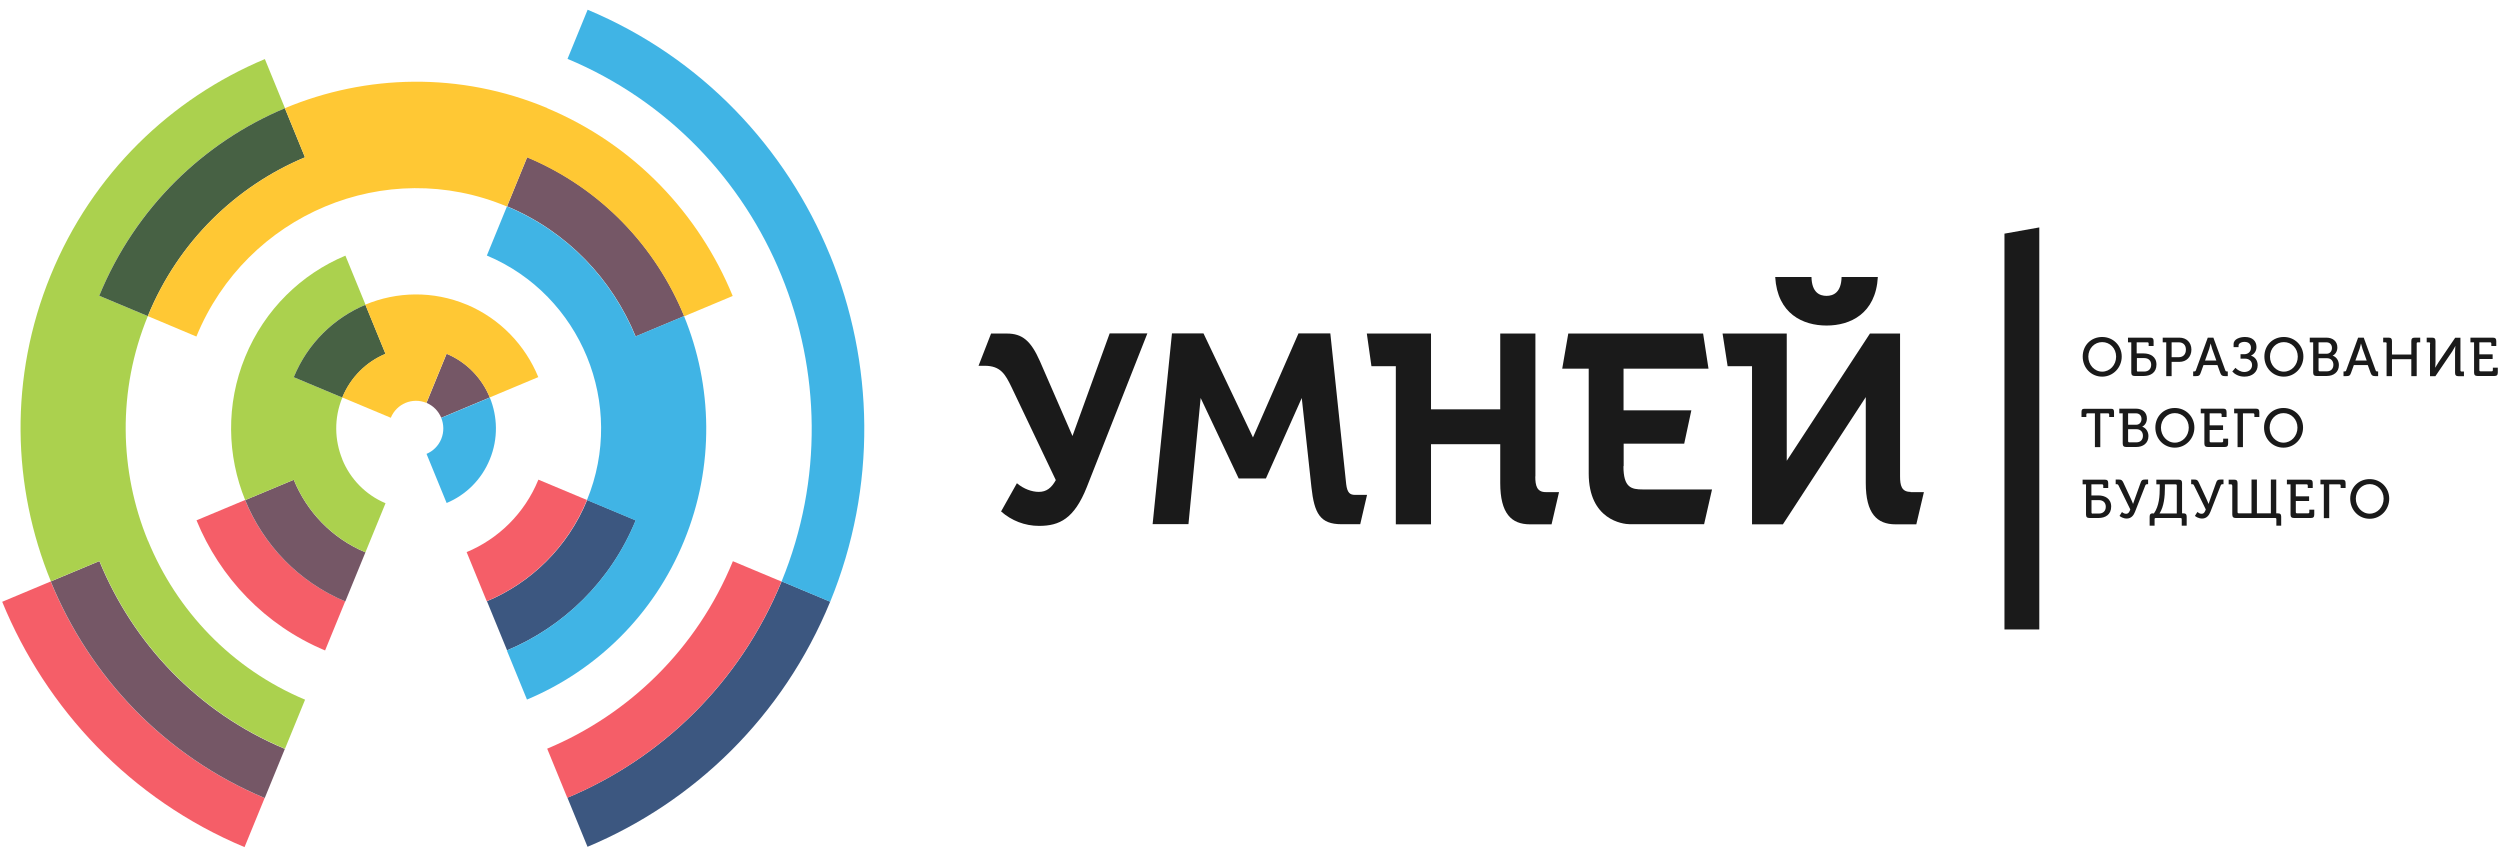 <?xml version="1.0" encoding="UTF-8"?>
<svg xmlns="http://www.w3.org/2000/svg" width="256" height="87" viewBox="0 0 256 87" fill="none">
  <g clip-path="url(#clip0_1785_7933)">
    <path d="M215.262 34.507C216.387 34.507 217.265 35.383 217.265 36.51C217.265 37.636 216.387 38.569 215.262 38.569C214.137 38.569 213.27 37.67 213.27 36.51C213.27 35.349 214.137 34.507 215.262 34.507ZM215.262 38.057C216.05 38.057 216.691 37.386 216.691 36.521C216.691 35.656 216.05 35.031 215.262 35.031C214.474 35.031 213.844 35.679 213.844 36.521C213.844 37.363 214.474 38.057 215.262 38.057Z" fill="#1A1A1A"></path>
    <path d="M218.266 35.053H217.906V34.575H220.18C220.427 34.575 220.528 34.678 220.528 34.928V35.429H220.022V35.178C220.022 35.099 219.977 35.053 219.898 35.053H218.795V36.191H219.516C220.168 36.191 220.821 36.51 220.821 37.329C220.821 38.148 220.236 38.501 219.516 38.501H218.604C218.356 38.501 218.244 38.399 218.244 38.148V35.053H218.266ZM218.942 38.046H219.572C220.011 38.046 220.281 37.773 220.281 37.352C220.281 36.931 220.011 36.669 219.572 36.669H218.818V37.932C218.818 38.012 218.863 38.057 218.942 38.057V38.046Z" fill="#1A1A1A"></path>
    <path d="M221.823 35.053H221.462V34.575H223.173C223.893 34.575 224.4 35.065 224.4 35.804C224.4 36.544 223.893 37.056 223.173 37.056H222.374V38.513H221.823V35.053ZM223.094 36.578C223.556 36.578 223.837 36.282 223.837 35.804C223.837 35.327 223.556 35.053 223.094 35.053H222.374V36.578H223.094Z" fill="#1A1A1A"></path>
    <path d="M224.602 38.035H224.681C224.782 38.035 224.827 38.012 224.861 37.909L226.076 34.575H226.65L227.866 37.909C227.899 38.012 227.944 38.035 228.046 38.035H228.125V38.513H227.821C227.551 38.513 227.461 38.444 227.359 38.194L227.067 37.386H225.637L225.345 38.194C225.255 38.456 225.165 38.513 224.883 38.513H224.58V38.035H224.602ZM226.954 36.919L226.526 35.725C226.459 35.52 226.369 35.167 226.369 35.167C226.369 35.167 226.29 35.508 226.223 35.725L225.795 36.919H226.954Z" fill="#1A1A1A"></path>
    <path d="M228.912 37.67C229.081 37.852 229.43 38.092 229.813 38.092C230.251 38.092 230.612 37.83 230.612 37.386C230.612 36.965 230.285 36.726 229.891 36.726H229.43V36.271H229.824C230.195 36.271 230.499 36.021 230.499 35.622C230.499 35.27 230.285 35.008 229.835 35.008C229.497 35.008 229.227 35.178 229.227 35.383V35.543H228.721V35.235C228.721 34.701 229.396 34.507 229.88 34.507C230.657 34.507 231.062 34.928 231.062 35.531C231.062 36.009 230.78 36.282 230.499 36.419C230.927 36.555 231.186 36.919 231.186 37.397C231.186 38.092 230.634 38.569 229.824 38.569C229.25 38.569 228.822 38.308 228.586 38.046L228.912 37.659V37.67Z" fill="#1A1A1A"></path>
    <path d="M233.864 34.507C234.989 34.507 235.867 35.383 235.867 36.51C235.867 37.636 234.989 38.569 233.864 38.569C232.739 38.569 231.872 37.67 231.872 36.51C231.872 35.349 232.739 34.507 233.864 34.507ZM233.864 38.057C234.652 38.057 235.293 37.386 235.293 36.521C235.293 35.656 234.652 35.031 233.864 35.031C233.076 35.031 232.446 35.679 232.446 36.521C232.446 37.363 233.076 38.057 233.864 38.057Z" fill="#1A1A1A"></path>
    <path d="M236.88 35.053H236.52V34.575H238.219C238.872 34.575 239.345 34.94 239.345 35.577C239.345 36.009 239.12 36.294 238.861 36.419C239.266 36.555 239.502 36.942 239.502 37.386C239.502 38.126 238.94 38.501 238.253 38.501H237.229C236.981 38.501 236.869 38.399 236.869 38.148V35.053H236.88ZM238.231 36.225C238.579 36.225 238.793 35.975 238.793 35.634C238.793 35.292 238.579 35.053 238.219 35.053H237.42V36.225H238.219H238.231ZM237.544 38.023H238.287C238.692 38.023 238.94 37.75 238.94 37.352C238.94 36.954 238.681 36.681 238.287 36.681H237.42V37.898C237.42 37.978 237.465 38.023 237.544 38.023Z" fill="#1A1A1A"></path>
    <path d="M239.998 38.035H240.076C240.178 38.035 240.223 38.012 240.256 37.909L241.472 34.575H242.046L243.261 37.909C243.295 38.012 243.34 38.035 243.441 38.035H243.52V38.513H243.216C242.946 38.513 242.856 38.444 242.755 38.194L242.462 37.386H241.033L240.74 38.194C240.65 38.456 240.56 38.513 240.279 38.513H239.975V38.035H239.998ZM242.35 36.919L241.922 35.725C241.854 35.52 241.764 35.167 241.764 35.167C241.764 35.167 241.686 35.508 241.618 35.725L241.191 36.919H242.35Z" fill="#1A1A1A"></path>
    <path d="M244.398 35.178C244.398 35.099 244.353 35.053 244.274 35.053H244.038V34.575H244.589C244.837 34.575 244.938 34.678 244.938 34.928V36.305H246.919V34.928C246.919 34.678 247.02 34.575 247.279 34.575H247.83V35.053H247.594C247.515 35.053 247.47 35.087 247.47 35.178V38.513H246.919V36.783H244.938V38.513H244.386V35.178H244.398Z" fill="#1A1A1A"></path>
    <path d="M248.854 35.178C248.854 35.099 248.809 35.053 248.73 35.053H248.494V34.575H249.046C249.293 34.575 249.394 34.678 249.394 34.928V37.09C249.394 37.318 249.361 37.659 249.361 37.659C249.361 37.659 249.575 37.306 249.71 37.09L251.409 34.587H251.949V37.921C251.949 38 251.994 38.046 252.073 38.046H252.309V38.524H251.758C251.499 38.524 251.398 38.421 251.398 38.171V36.009C251.398 35.793 251.431 35.44 251.431 35.44H251.42C251.42 35.44 251.229 35.804 251.094 36.009L249.383 38.524H248.832V35.19L248.854 35.178Z" fill="#1A1A1A"></path>
    <path d="M253.333 35.053H252.973V34.575H255.269C255.516 34.575 255.618 34.678 255.618 34.928V35.429H255.111V35.178C255.111 35.099 255.066 35.053 254.988 35.053H253.885V36.282H255.246V36.76H253.885V37.898C253.885 37.978 253.93 38.023 254.008 38.023H255.145C255.224 38.023 255.269 37.978 255.269 37.898V37.648H255.775V38.148C255.775 38.399 255.674 38.501 255.426 38.501H253.705C253.457 38.501 253.345 38.399 253.345 38.148V35.053H253.333Z" fill="#1A1A1A"></path>
    <path d="M214.541 42.324H213.765C213.686 42.324 213.641 42.358 213.641 42.45V42.7H213.146V42.188C213.146 41.937 213.225 41.858 213.472 41.858H216.151C216.398 41.858 216.477 41.937 216.477 42.188V42.7H215.982V42.45C215.982 42.37 215.937 42.324 215.858 42.324H215.07V45.783H214.519V42.324H214.541Z" fill="#1A1A1A"></path>
    <path d="M217.377 42.324H217.017V41.846H218.716C219.369 41.846 219.842 42.211 219.842 42.848C219.842 43.28 219.617 43.565 219.358 43.69C219.763 43.826 219.999 44.213 219.999 44.657C219.999 45.397 219.437 45.772 218.75 45.772H217.726C217.478 45.772 217.366 45.67 217.366 45.419V42.324H217.377ZM218.728 43.496C219.077 43.496 219.29 43.246 219.29 42.905C219.29 42.563 219.077 42.324 218.716 42.324H217.917V43.496H218.728ZM218.041 45.294H218.784C219.189 45.294 219.437 45.021 219.437 44.623C219.437 44.224 219.178 43.952 218.784 43.952H217.917V45.169C217.917 45.249 217.962 45.294 218.041 45.294Z" fill="#1A1A1A"></path>
    <path d="M222.7 41.778C223.826 41.778 224.704 42.654 224.704 43.781C224.704 44.907 223.826 45.84 222.7 45.84C221.575 45.84 220.708 44.941 220.708 43.781C220.708 42.62 221.575 41.778 222.7 41.778ZM222.7 45.328C223.488 45.328 224.13 44.657 224.13 43.792C224.13 42.927 223.488 42.302 222.7 42.302C221.913 42.302 221.282 42.95 221.282 43.792C221.282 44.634 221.913 45.328 222.7 45.328Z" fill="#1A1A1A"></path>
    <path d="M225.717 42.324H225.356V41.846H227.652C227.9 41.846 228.001 41.949 228.001 42.199V42.7H227.495V42.45C227.495 42.37 227.45 42.324 227.371 42.324H226.268V43.553H227.641V44.031H226.268V45.169C226.268 45.249 226.313 45.294 226.392 45.294H227.528C227.607 45.294 227.652 45.249 227.652 45.169V44.919H228.159V45.419C228.159 45.67 228.057 45.772 227.81 45.772H226.088C225.84 45.772 225.728 45.67 225.728 45.419V42.324H225.717Z" fill="#1A1A1A"></path>
    <path d="M229.137 42.324H228.777V41.846H231.006C231.253 41.846 231.354 41.949 231.354 42.199V42.7H230.848V42.45C230.848 42.37 230.803 42.324 230.724 42.324H229.678V45.783H229.126V42.324H229.137Z" fill="#1A1A1A"></path>
    <path d="M233.83 41.778C234.956 41.778 235.833 42.654 235.833 43.781C235.833 44.907 234.956 45.84 233.83 45.84C232.705 45.84 231.838 44.941 231.838 43.781C231.838 42.62 232.705 41.778 233.83 41.778ZM233.83 45.328C234.618 45.328 235.26 44.657 235.26 43.792C235.26 42.927 234.618 42.302 233.83 42.302C233.043 42.302 232.412 42.95 232.412 43.792C232.412 44.634 233.043 45.328 233.83 45.328Z" fill="#1A1A1A"></path>
    <path d="M213.619 49.596H213.259V49.118H215.532C215.78 49.118 215.881 49.22 215.881 49.47V49.971H215.374V49.721C215.374 49.641 215.329 49.596 215.251 49.596H214.159V50.733H214.879C215.532 50.733 216.185 51.052 216.185 51.871C216.185 52.691 215.6 53.043 214.879 53.043H213.968C213.72 53.043 213.608 52.941 213.608 52.691V49.596H213.619ZM214.294 52.588H214.924C215.363 52.588 215.633 52.315 215.633 51.894C215.633 51.473 215.363 51.211 214.924 51.211H214.17V52.474C214.17 52.554 214.215 52.599 214.294 52.599V52.588Z" fill="#1A1A1A"></path>
    <path d="M217.299 52.44C217.411 52.531 217.546 52.611 217.704 52.611C217.94 52.611 218.041 52.451 218.143 52.167L216.939 49.709C216.894 49.618 216.849 49.584 216.759 49.584H216.646V49.106H216.984C217.242 49.106 217.321 49.186 217.434 49.425L218.222 51.12C218.334 51.359 218.424 51.609 218.424 51.609C218.424 51.609 218.492 51.393 218.593 51.12L219.201 49.425C219.291 49.163 219.381 49.106 219.662 49.106H219.966V49.584H219.876C219.775 49.584 219.73 49.607 219.685 49.698L218.627 52.406C218.492 52.758 218.244 53.1 217.771 53.1C217.423 53.1 217.119 52.906 217.04 52.827L217.299 52.417V52.44Z" fill="#1A1A1A"></path>
    <path d="M220.472 52.577H220.562C221.102 51.803 221.158 50.79 221.158 49.925V49.596H220.81V49.118H223.094C223.342 49.118 223.443 49.22 223.443 49.47V52.565H223.567C223.814 52.565 223.916 52.656 223.916 52.918V53.828H223.409V53.168C223.409 53.089 223.375 53.043 223.297 53.043H220.753C220.674 53.043 220.629 53.077 220.629 53.168V53.828H220.123V52.918C220.123 52.656 220.224 52.565 220.472 52.565V52.577ZM222.903 52.577V49.721C222.903 49.641 222.858 49.596 222.779 49.596H221.687V49.96C221.687 50.813 221.597 51.86 221.136 52.577H222.903Z" fill="#1A1A1A"></path>
    <path d="M225.03 52.44C225.143 52.531 225.278 52.611 225.435 52.611C225.672 52.611 225.773 52.451 225.874 52.167L224.67 49.709C224.625 49.618 224.58 49.584 224.49 49.584H224.377V49.106H224.715C224.974 49.106 225.053 49.186 225.165 49.425L225.953 51.12C226.066 51.359 226.156 51.609 226.156 51.609C226.156 51.609 226.223 51.393 226.324 51.12L226.932 49.425C227.022 49.163 227.112 49.106 227.393 49.106H227.686V49.584H227.596C227.495 49.584 227.45 49.607 227.405 49.698L226.347 52.406C226.212 52.758 225.964 53.1 225.492 53.1C225.143 53.1 224.839 52.906 224.76 52.827L225.019 52.417L225.03 52.44Z" fill="#1A1A1A"></path>
    <path d="M228.575 49.72C228.575 49.641 228.53 49.595 228.451 49.595H228.215V49.117H228.778C229.025 49.117 229.126 49.22 229.126 49.47V52.44C229.126 52.52 229.171 52.565 229.25 52.565H230.556V49.106H231.107V52.565H232.536V49.106H233.088V52.565H233.245C233.493 52.565 233.594 52.656 233.594 52.918V53.828H233.099V53.168C233.099 53.089 233.065 53.043 232.986 53.043H228.946C228.699 53.043 228.586 52.941 228.586 52.69V49.72H228.575Z" fill="#1A1A1A"></path>
    <path d="M234.539 49.596H234.179V49.118H236.475C236.723 49.118 236.824 49.22 236.824 49.47V49.971H236.317V49.721C236.317 49.641 236.272 49.596 236.194 49.596H235.091V50.824H236.452V51.302H235.091V52.44C235.091 52.52 235.136 52.565 235.215 52.565H236.351C236.43 52.565 236.475 52.52 236.475 52.44V52.19H236.981V52.691C236.981 52.941 236.88 53.043 236.633 53.043H234.911C234.663 53.043 234.551 52.941 234.551 52.691V49.596H234.539Z" fill="#1A1A1A"></path>
    <path d="M237.972 49.596H237.612V49.118H239.84C240.088 49.118 240.189 49.22 240.189 49.47V49.971H239.682V49.721C239.682 49.641 239.637 49.596 239.559 49.596H238.512V53.055H237.961V49.596H237.972Z" fill="#1A1A1A"></path>
    <path d="M242.654 49.06C243.779 49.06 244.657 49.937 244.657 51.063C244.657 52.19 243.779 53.123 242.654 53.123C241.528 53.123 240.662 52.224 240.662 51.063C240.662 49.903 241.528 49.06 242.654 49.06ZM242.654 52.599C243.441 52.599 244.083 51.928 244.083 51.063C244.083 50.198 243.441 49.572 242.654 49.572C241.866 49.572 241.236 50.221 241.236 51.063C241.236 51.905 241.866 52.599 242.654 52.599Z" fill="#1A1A1A"></path>
    <path d="M157.226 48.776V34.155H153.624V41.915H146.535V34.155H139.962L140.435 37.5H142.933V53.692H146.535V45.488H153.624V49.459C153.624 52.577 154.761 53.692 156.674 53.692H158.88L159.645 50.392H158.283C157.372 50.392 157.214 49.721 157.214 48.799L157.226 48.776Z" fill="#1A1A1A"></path>
    <path d="M137.847 49.55L136.226 34.143H132.963L128.303 44.794L123.239 34.143H120.009L118.029 53.669H121.698L122.947 40.754L126.84 48.992H129.631L133.3 40.754L134.29 49.891C134.583 52.565 135.168 53.68 137.374 53.68H139.287L139.985 50.676H138.769C138.252 50.676 137.959 50.494 137.847 49.561V49.55Z" fill="#1A1A1A"></path>
    <path d="M166.263 47.729V45.431H172.463L173.195 42.017H166.251V37.75H174.95L174.399 34.155H160.591L159.972 37.75H162.684V48.48C162.684 53.237 166.172 53.68 166.904 53.68H174.5L175.311 50.119H168.221C167.05 50.119 166.24 49.937 166.24 47.741L166.263 47.729Z" fill="#1A1A1A"></path>
    <path d="M195.635 50.369C194.712 50.369 194.566 49.698 194.566 48.776V34.155H191.482L182.963 47.183V34.155H176.391L176.909 37.5H179.407V53.692H182.569L191.055 40.663V49.459C191.055 52.577 192.191 53.692 194.105 53.692H196.231L197.008 50.392H195.646L195.635 50.369Z" fill="#1A1A1A"></path>
    <path d="M109.836 44.68L106.483 36.977C105.56 34.894 104.682 34.155 103.107 34.155H101.486L100.203 37.455H100.822C102.476 37.455 102.949 38.342 103.579 39.639L108.115 49.163C107.664 49.971 107.158 50.369 106.37 50.369C105.672 50.369 104.828 50.073 104.131 49.482L102.51 52.372C103.568 53.305 104.93 53.851 106.404 53.851C108.497 53.851 110.005 53.111 111.288 49.88L117.489 34.143H113.629L109.814 44.669L109.836 44.68Z" fill="#1A1A1A"></path>
    <path d="M187.048 33.335C189.434 33.335 192.078 32.152 192.292 28.363H188.578C188.545 29.956 187.734 30.297 187.037 30.297C186.339 30.297 185.529 29.967 185.495 28.363H181.781C182.006 32.152 184.64 33.335 187.037 33.335H187.048Z" fill="#1A1A1A"></path>
    <path d="M80.037 59.54C75.76 69.974 67.691 77.678 58.103 81.683L60.162 86.712C71.022 82.161 80.16 73.445 85.011 61.611L80.037 59.529V59.54ZM65.103 53.282L60.129 51.2C58.126 56.081 54.344 59.688 49.865 61.566L51.925 66.595C57.687 64.183 62.537 59.551 65.103 53.282Z" fill="#3C5780"></path>
    <path d="M5.199 59.54L0.225 61.623C4.727 72.603 13.358 81.854 25.04 86.746L27.099 81.717C16.779 77.393 9.161 69.235 5.188 59.54H5.199ZM75.051 57.458C71.349 66.504 64.349 73.183 56.032 76.665L58.092 81.694C67.68 77.678 75.749 69.974 80.025 59.551L75.051 57.469V57.458ZM25.096 51.2L20.122 53.282C22.508 59.108 27.088 64.012 33.289 66.606L35.348 61.577C30.52 59.551 26.953 55.74 25.096 51.2ZM55.132 49.117C53.703 52.611 51.002 55.194 47.783 56.536L49.843 61.566C54.322 59.688 58.103 56.081 60.106 51.2L55.132 49.117Z" fill="#F55E68"></path>
    <path d="M10.173 57.458L5.199 59.54C9.172 69.235 16.791 77.393 27.11 81.717L29.17 76.688C20.223 72.944 13.617 65.867 10.173 57.458ZM30.081 49.129L25.107 51.211C26.964 55.751 30.531 59.563 35.359 61.588L37.419 56.559C33.964 55.114 31.409 52.383 30.081 49.129Z" fill="#755766"></path>
    <path d="M15.148 55.376C12.233 48.264 11.996 40.026 15.136 32.368L10.162 30.286C13.865 21.24 20.864 14.56 29.181 11.079L27.122 6.049C17.533 10.066 9.453 17.758 5.188 28.192C0.912 38.626 1.238 49.846 5.21 59.529L10.185 57.447C13.628 65.844 20.234 72.921 29.181 76.676L31.24 71.647C23.667 68.472 18.073 62.487 15.159 55.376H15.148ZM35.055 47.035C34.256 45.078 34.189 42.814 35.055 40.709L30.081 38.626C31.511 35.133 34.211 32.55 37.43 31.207L35.37 26.178C30.88 28.055 27.11 31.663 25.107 36.544C23.104 41.425 23.262 46.682 25.107 51.211L30.081 49.129C31.409 52.372 33.964 55.102 37.419 56.559L39.478 51.53C37.396 50.654 35.854 49.004 35.055 47.058V47.035Z" fill="#ABD14E"></path>
    <path d="M29.181 11.079C20.876 14.56 13.876 21.24 10.162 30.286L15.136 32.368C18.276 24.71 24.195 19.055 31.229 16.108L29.17 11.079H29.181ZM37.43 31.207C34.223 32.55 31.511 35.133 30.081 38.626L35.055 40.709C35.922 38.603 37.542 37.045 39.478 36.237L37.419 31.207H37.43Z" fill="#476144"></path>
    <path d="M53.984 16.097L51.925 21.126C58.126 23.72 62.706 28.625 65.092 34.45L70.066 32.368C67.151 25.256 61.558 19.26 53.984 16.097ZM45.735 36.225L43.676 41.255C44.385 41.551 44.914 42.12 45.184 42.779L50.158 40.697C49.359 38.74 47.817 37.09 45.735 36.225Z" fill="#755766"></path>
    <path d="M84.988 26.121C80.487 15.141 71.866 5.89 60.174 0.997L58.114 6.027C68.434 10.35 76.053 18.509 80.014 28.203C83.987 37.898 84.313 49.106 80.037 59.54L85.011 61.623C89.85 49.8 89.49 37.09 84.988 26.11V26.121ZM65.08 34.462C62.695 28.636 58.114 23.732 51.913 21.137L49.854 26.167C54.682 28.192 58.249 32.015 60.106 36.544C61.963 41.073 62.109 46.33 60.106 51.211L65.08 53.293C62.514 59.563 57.664 64.194 51.902 66.606L53.962 71.636C60.995 68.689 66.926 63.033 70.055 55.376C73.194 47.718 72.958 39.48 70.043 32.368L65.069 34.45L65.08 34.462ZM45.184 42.791C45.454 43.462 45.476 44.236 45.184 44.953C44.891 45.67 44.328 46.204 43.676 46.477L45.735 51.507C47.671 50.699 49.303 49.14 50.158 47.035C51.025 44.93 50.957 42.666 50.158 40.709L45.184 42.791Z" fill="#40B4E5"></path>
    <path d="M56.044 11.067C47.097 7.324 37.475 7.608 29.17 11.079L31.229 16.108C24.195 19.055 18.265 24.71 15.136 32.368L20.11 34.462C22.676 28.192 27.527 23.561 33.288 21.149C39.05 18.736 45.713 18.543 51.913 21.149L53.973 16.119C61.547 19.294 67.14 25.279 70.055 32.391L75.029 30.308C71.585 21.911 64.979 14.834 56.032 11.079L56.044 11.067ZM47.795 31.196C44.34 29.751 40.626 29.853 37.407 31.196L39.467 36.225C37.531 37.033 35.899 38.592 35.044 40.697L40.018 42.779C40.311 42.063 40.873 41.528 41.526 41.255C42.19 40.982 42.944 40.959 43.664 41.255L45.724 36.225C47.806 37.102 49.348 38.751 50.147 40.697L55.121 38.615C53.793 35.372 51.238 32.641 47.783 31.185L47.795 31.196Z" fill="#FFC834"></path>
    <path d="M208.824 64.456H205.257V23.925L208.824 23.288V64.456Z" fill="#1A1A1A"></path>
  </g>
  <defs>
    <clipPath id="clip0_1785_7933">
      <rect width="255.55" height="85.749" fill="white" transform="translate(0.225 0.997)"></rect>
    </clipPath>
  </defs>
</svg>
